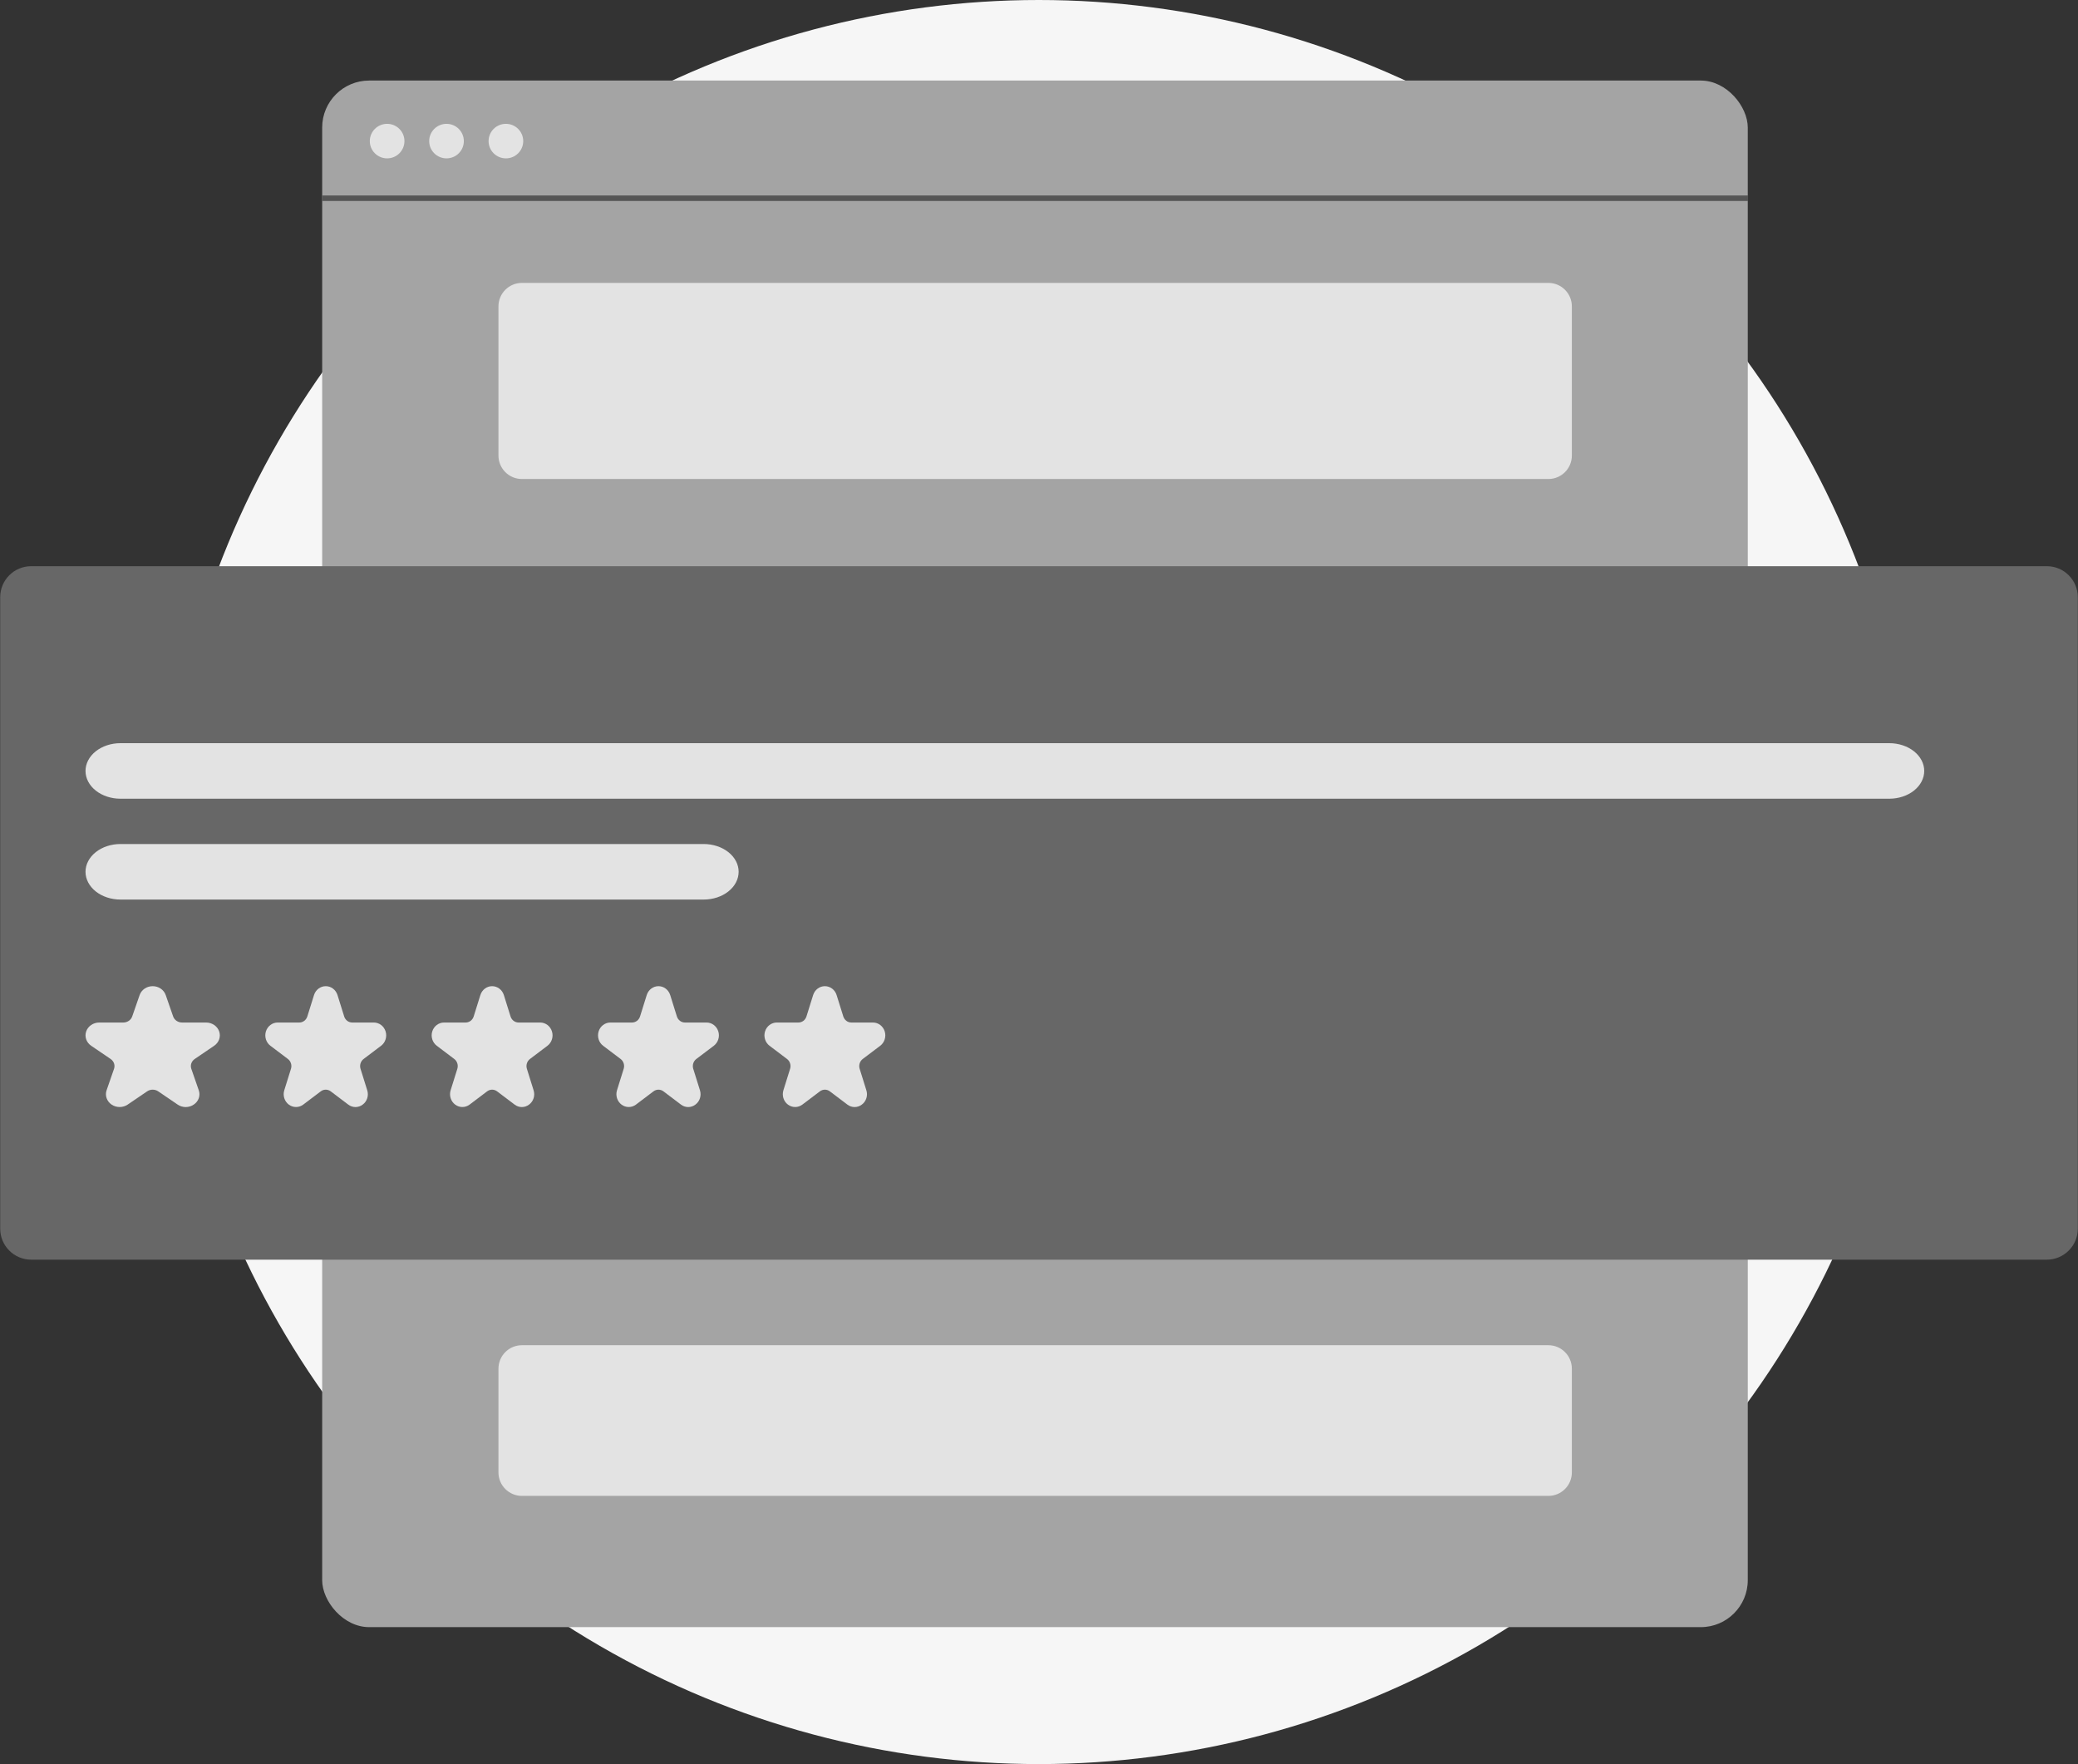 <svg width="258" height="219" viewBox="0 0 258 219" fill="none" xmlns="http://www.w3.org/2000/svg">
<rect x="0" y="0" width="258" height="219" fill="#333333" stroke="none"/>
<ellipse cx="128.976" cy="109.5" rx="109" ry="109.5" fill="#F6F6F6"/>
<rect x="40" y="10" width="177" height="192" rx="5.835" fill="#A4A4A4"/>
<path d="M192.241 35.12H64.803C63.192 35.12 61.886 36.426 61.886 38.037V56.55C61.886 58.161 63.192 59.467 64.803 59.467H192.241C193.853 59.467 195.159 58.161 195.159 56.55V38.037C195.159 36.426 193.853 35.12 192.241 35.12Z" fill="#E3E3E3"/>
<path d="M192.241 167H64.803C63.192 167 61.886 168.306 61.886 169.917V182.789C61.886 184.4 63.192 185.707 64.803 185.707H192.241C193.853 185.707 195.159 184.4 195.159 182.789V169.917C195.159 168.306 193.853 167 192.241 167Z" fill="#E3E3E3"/>
<path d="M48.065 19.661C49.252 19.661 50.215 18.701 50.215 17.517C50.215 16.333 49.252 15.373 48.065 15.373C46.877 15.373 45.914 16.333 45.914 17.517C45.914 18.701 46.877 19.661 48.065 19.661Z" fill="#E3E3E3"/>
<path d="M55.438 19.661C56.626 19.661 57.589 18.701 57.589 17.517C57.589 16.333 56.626 15.373 55.438 15.373C54.25 15.373 53.288 16.333 53.288 17.517C53.288 18.701 54.25 19.661 55.438 19.661Z" fill="#E3E3E3"/>
<path d="M62.811 19.661C63.999 19.661 64.962 18.701 64.962 17.517C64.962 16.333 63.999 15.373 62.811 15.373C61.623 15.373 60.661 16.333 60.661 17.517C60.661 18.701 61.623 19.661 62.811 19.661Z" fill="#E3E3E3"/>
<path d="M40 24.609H217.035" stroke="#555555" stroke-width="0.684" stroke-miterlimit="10"/>
<path d="M254.129 70.29H3.872C1.747 70.29 0.025 72.013 0.025 74.137V152.532C0.025 154.657 1.747 156.379 3.872 156.379H254.129C256.253 156.379 257.976 154.657 257.976 152.533V74.137C257.976 72.013 256.253 70.29 254.129 70.29Z" fill="#676767"/>
<path d="M14.956 92.261C13.806 92.261 12.702 92.624 11.888 93.27C11.075 93.917 10.618 94.794 10.618 95.708C10.618 96.623 11.075 97.5 11.888 98.146C12.702 98.793 13.806 99.156 14.956 99.156H234.569C235.72 99.156 236.824 98.793 237.637 98.146C238.451 97.5 238.908 96.623 238.908 95.708C238.908 94.794 238.451 93.917 237.637 93.27C236.824 92.624 235.72 92.261 234.569 92.261H14.956Z" fill="#E3E3E3"/>
<path d="M14.956 104.78C13.806 104.78 12.702 105.143 11.888 105.79C11.075 106.436 10.618 107.313 10.618 108.227C10.618 109.142 11.075 110.019 11.888 110.665C12.702 111.312 13.806 111.675 14.956 111.675H87.368C88.519 111.675 89.622 111.312 90.436 110.665C91.25 110.019 91.707 109.142 91.707 108.227C91.707 107.313 91.25 106.436 90.436 105.79C89.622 105.143 88.519 104.78 87.368 104.78H14.956Z" fill="#E3E3E3"/>
<path d="M23.057 137.436C22.697 137.435 22.346 137.326 22.056 137.126L19.645 135.486C19.445 135.349 19.203 135.276 18.956 135.276C18.708 135.276 18.467 135.349 18.267 135.486L15.855 137.126C15.564 137.324 15.214 137.431 14.855 137.431C14.495 137.431 14.145 137.324 13.854 137.126C13.563 136.929 13.347 136.65 13.236 136.33C13.124 136.01 13.124 135.665 13.236 135.345L14.157 132.691C14.234 132.471 14.234 132.233 14.157 132.013C14.081 131.792 13.931 131.6 13.731 131.464L11.319 129.824C11.028 129.626 10.812 129.347 10.701 129.027C10.59 128.707 10.59 128.362 10.701 128.042C10.812 127.722 11.028 127.443 11.319 127.245C11.61 127.048 11.96 126.941 12.32 126.941H15.301C15.548 126.941 15.79 126.868 15.99 126.732C16.191 126.596 16.34 126.403 16.416 126.183L17.337 123.529C17.448 123.209 17.664 122.93 17.955 122.732C18.246 122.534 18.596 122.428 18.956 122.428C19.315 122.428 19.666 122.534 19.956 122.732C20.247 122.93 20.464 123.209 20.575 123.529L21.496 126.183C21.572 126.403 21.721 126.596 21.921 126.732C22.122 126.868 22.363 126.941 22.611 126.941H25.592C25.951 126.941 26.301 127.048 26.592 127.245C26.883 127.443 27.099 127.722 27.211 128.042C27.322 128.362 27.322 128.707 27.211 129.027C27.099 129.347 26.883 129.626 26.592 129.824L24.181 131.464C23.98 131.6 23.831 131.792 23.754 132.013C23.678 132.233 23.678 132.471 23.755 132.691L24.676 135.345C24.791 135.665 24.793 136.011 24.682 136.331C24.57 136.652 24.352 136.931 24.058 137.126C23.768 137.326 23.417 137.435 23.057 137.436Z" fill="#E3E3E3"/>
<path d="M44.136 137.436C43.811 137.435 43.496 137.326 43.235 137.126L41.065 135.486C40.885 135.349 40.667 135.276 40.444 135.276C40.221 135.276 40.004 135.349 39.824 135.486L37.654 137.126C37.392 137.324 37.077 137.431 36.754 137.431C36.43 137.431 36.115 137.324 35.853 137.126C35.591 136.929 35.396 136.65 35.296 136.33C35.196 136.01 35.196 135.665 35.296 135.345L36.125 132.691C36.195 132.471 36.195 132.233 36.126 132.013C36.057 131.792 35.923 131.6 35.742 131.464L33.572 129.824C33.31 129.626 33.115 129.347 33.015 129.027C32.915 128.707 32.915 128.362 33.015 128.042C33.115 127.722 33.31 127.443 33.572 127.245C33.834 127.048 34.149 126.941 34.472 126.941H37.155C37.378 126.941 37.595 126.868 37.775 126.732C37.956 126.596 38.09 126.403 38.158 126.183L38.987 123.529C39.087 123.209 39.282 122.93 39.544 122.732C39.806 122.534 40.121 122.428 40.445 122.428C40.768 122.428 41.083 122.534 41.345 122.732C41.607 122.93 41.802 123.209 41.902 123.529L42.731 126.183C42.799 126.403 42.933 126.596 43.114 126.732C43.294 126.868 43.511 126.941 43.734 126.941H46.417C46.74 126.941 47.056 127.048 47.317 127.245C47.579 127.443 47.774 127.722 47.874 128.042C47.974 128.362 47.974 128.707 47.874 129.027C47.774 129.347 47.579 129.626 47.318 129.824L45.147 131.464C44.967 131.6 44.832 131.792 44.763 132.012C44.694 132.233 44.694 132.471 44.764 132.691L45.593 135.345C45.696 135.665 45.698 136.011 45.598 136.331C45.498 136.652 45.301 136.931 45.036 137.126C44.775 137.326 44.46 137.435 44.136 137.436Z" fill="#E3E3E3"/>
<path d="M64.791 137.436C64.466 137.435 64.151 137.326 63.89 137.126L61.72 135.486C61.539 135.35 61.322 135.276 61.099 135.276C60.877 135.276 60.659 135.35 60.479 135.486L58.309 137.126C58.047 137.324 57.732 137.431 57.408 137.431C57.085 137.431 56.77 137.324 56.508 137.126C56.246 136.929 56.051 136.65 55.951 136.33C55.851 136.01 55.851 135.665 55.951 135.345L56.78 132.691C56.849 132.471 56.85 132.233 56.781 132.013C56.712 131.792 56.578 131.6 56.397 131.464L54.227 129.824C53.965 129.626 53.77 129.347 53.67 129.027C53.57 128.707 53.57 128.362 53.67 128.042C53.77 127.722 53.965 127.443 54.227 127.245C54.488 127.048 54.804 126.941 55.127 126.941H57.81C58.033 126.941 58.25 126.868 58.43 126.732C58.611 126.596 58.745 126.403 58.813 126.183L59.642 123.529C59.742 123.209 59.937 122.93 60.199 122.732C60.461 122.534 60.776 122.428 61.099 122.428C61.423 122.428 61.738 122.534 62 122.732C62.262 122.93 62.457 123.209 62.557 123.529L63.386 126.183C63.454 126.403 63.588 126.596 63.769 126.732C63.949 126.868 64.166 126.941 64.389 126.941H67.072C67.395 126.941 67.711 127.048 67.972 127.245C68.234 127.443 68.429 127.722 68.529 128.042C68.629 128.362 68.629 128.707 68.529 129.027C68.429 129.347 68.234 129.626 67.972 129.824L65.802 131.464C65.621 131.6 65.487 131.792 65.418 132.013C65.349 132.233 65.35 132.471 65.419 132.691L66.248 135.345C66.351 135.665 66.353 136.01 66.253 136.331C66.153 136.652 65.956 136.931 65.691 137.126C65.43 137.326 65.115 137.435 64.791 137.436Z" fill="#E3E3E3"/>
<path d="M85.445 137.436C85.121 137.435 84.805 137.326 84.544 137.126L82.374 135.486C82.194 135.349 81.977 135.276 81.754 135.276C81.531 135.276 81.314 135.349 81.134 135.486L78.963 137.126C78.702 137.324 78.386 137.431 78.063 137.431C77.739 137.431 77.424 137.324 77.162 137.126C76.9 136.929 76.706 136.65 76.606 136.33C76.506 136.01 76.506 135.665 76.606 135.345L77.435 132.691C77.504 132.471 77.504 132.233 77.435 132.013C77.366 131.792 77.232 131.6 77.051 131.464L74.881 129.824C74.619 129.626 74.424 129.347 74.325 129.027C74.225 128.707 74.225 128.362 74.325 128.042C74.424 127.722 74.619 127.443 74.881 127.245C75.143 127.048 75.458 126.941 75.782 126.941H78.464C78.687 126.941 78.904 126.868 79.085 126.732C79.265 126.596 79.399 126.403 79.468 126.183L80.297 123.529C80.397 123.209 80.591 122.93 80.853 122.732C81.115 122.534 81.43 122.428 81.754 122.428C82.077 122.428 82.393 122.534 82.654 122.732C82.916 122.93 83.111 123.209 83.211 123.529L84.04 126.183C84.108 126.403 84.243 126.596 84.423 126.732C84.603 126.868 84.821 126.941 85.044 126.941H87.726C88.05 126.941 88.365 127.048 88.627 127.245C88.888 127.443 89.083 127.722 89.183 128.042C89.283 128.362 89.283 128.707 89.183 129.027C89.083 129.347 88.888 129.626 88.627 129.824L86.457 131.464C86.276 131.6 86.141 131.792 86.072 132.012C86.004 132.233 86.004 132.471 86.073 132.691L86.902 135.345C87.006 135.665 87.007 136.011 86.907 136.331C86.807 136.652 86.61 136.931 86.345 137.126C86.085 137.326 85.769 137.435 85.445 137.436Z" fill="#E3E3E3"/>
<path d="M106.106 137.436C105.782 137.435 105.467 137.326 105.206 137.126L103.035 135.486C102.855 135.35 102.638 135.276 102.415 135.276C102.192 135.276 101.975 135.35 101.795 135.486L99.624 137.126C99.363 137.324 99.047 137.431 98.724 137.431C98.4 137.431 98.085 137.324 97.823 137.126C97.562 136.929 97.367 136.65 97.267 136.33C97.167 136.01 97.167 135.665 97.267 135.345L98.096 132.691C98.165 132.471 98.165 132.233 98.096 132.013C98.028 131.792 97.893 131.6 97.712 131.464L95.542 129.824C95.28 129.626 95.086 129.347 94.986 129.027C94.886 128.707 94.886 128.362 94.986 128.042C95.086 127.722 95.28 127.443 95.542 127.245C95.804 127.048 96.119 126.941 96.443 126.941H99.125C99.348 126.941 99.566 126.868 99.746 126.732C99.926 126.596 100.06 126.403 100.129 126.183L100.958 123.529C101.058 123.209 101.253 122.93 101.514 122.732C101.776 122.534 102.091 122.428 102.415 122.428C102.739 122.428 103.054 122.534 103.316 122.732C103.577 122.93 103.772 123.209 103.872 123.529L104.701 126.183C104.77 126.403 104.904 126.596 105.084 126.732C105.264 126.868 105.482 126.941 105.705 126.941H108.387C108.711 126.941 109.026 127.048 109.288 127.245C109.55 127.443 109.744 127.722 109.844 128.042C109.944 128.362 109.944 128.707 109.844 129.027C109.744 129.347 109.55 129.626 109.288 129.824L107.118 131.464C106.937 131.6 106.803 131.792 106.734 132.013C106.665 132.233 106.665 132.471 106.734 132.691L107.563 135.345C107.667 135.665 107.669 136.01 107.568 136.331C107.468 136.652 107.271 136.931 107.007 137.126C106.746 137.326 106.43 137.435 106.106 137.436Z" fill="#E3E3E3"/>
</svg>

